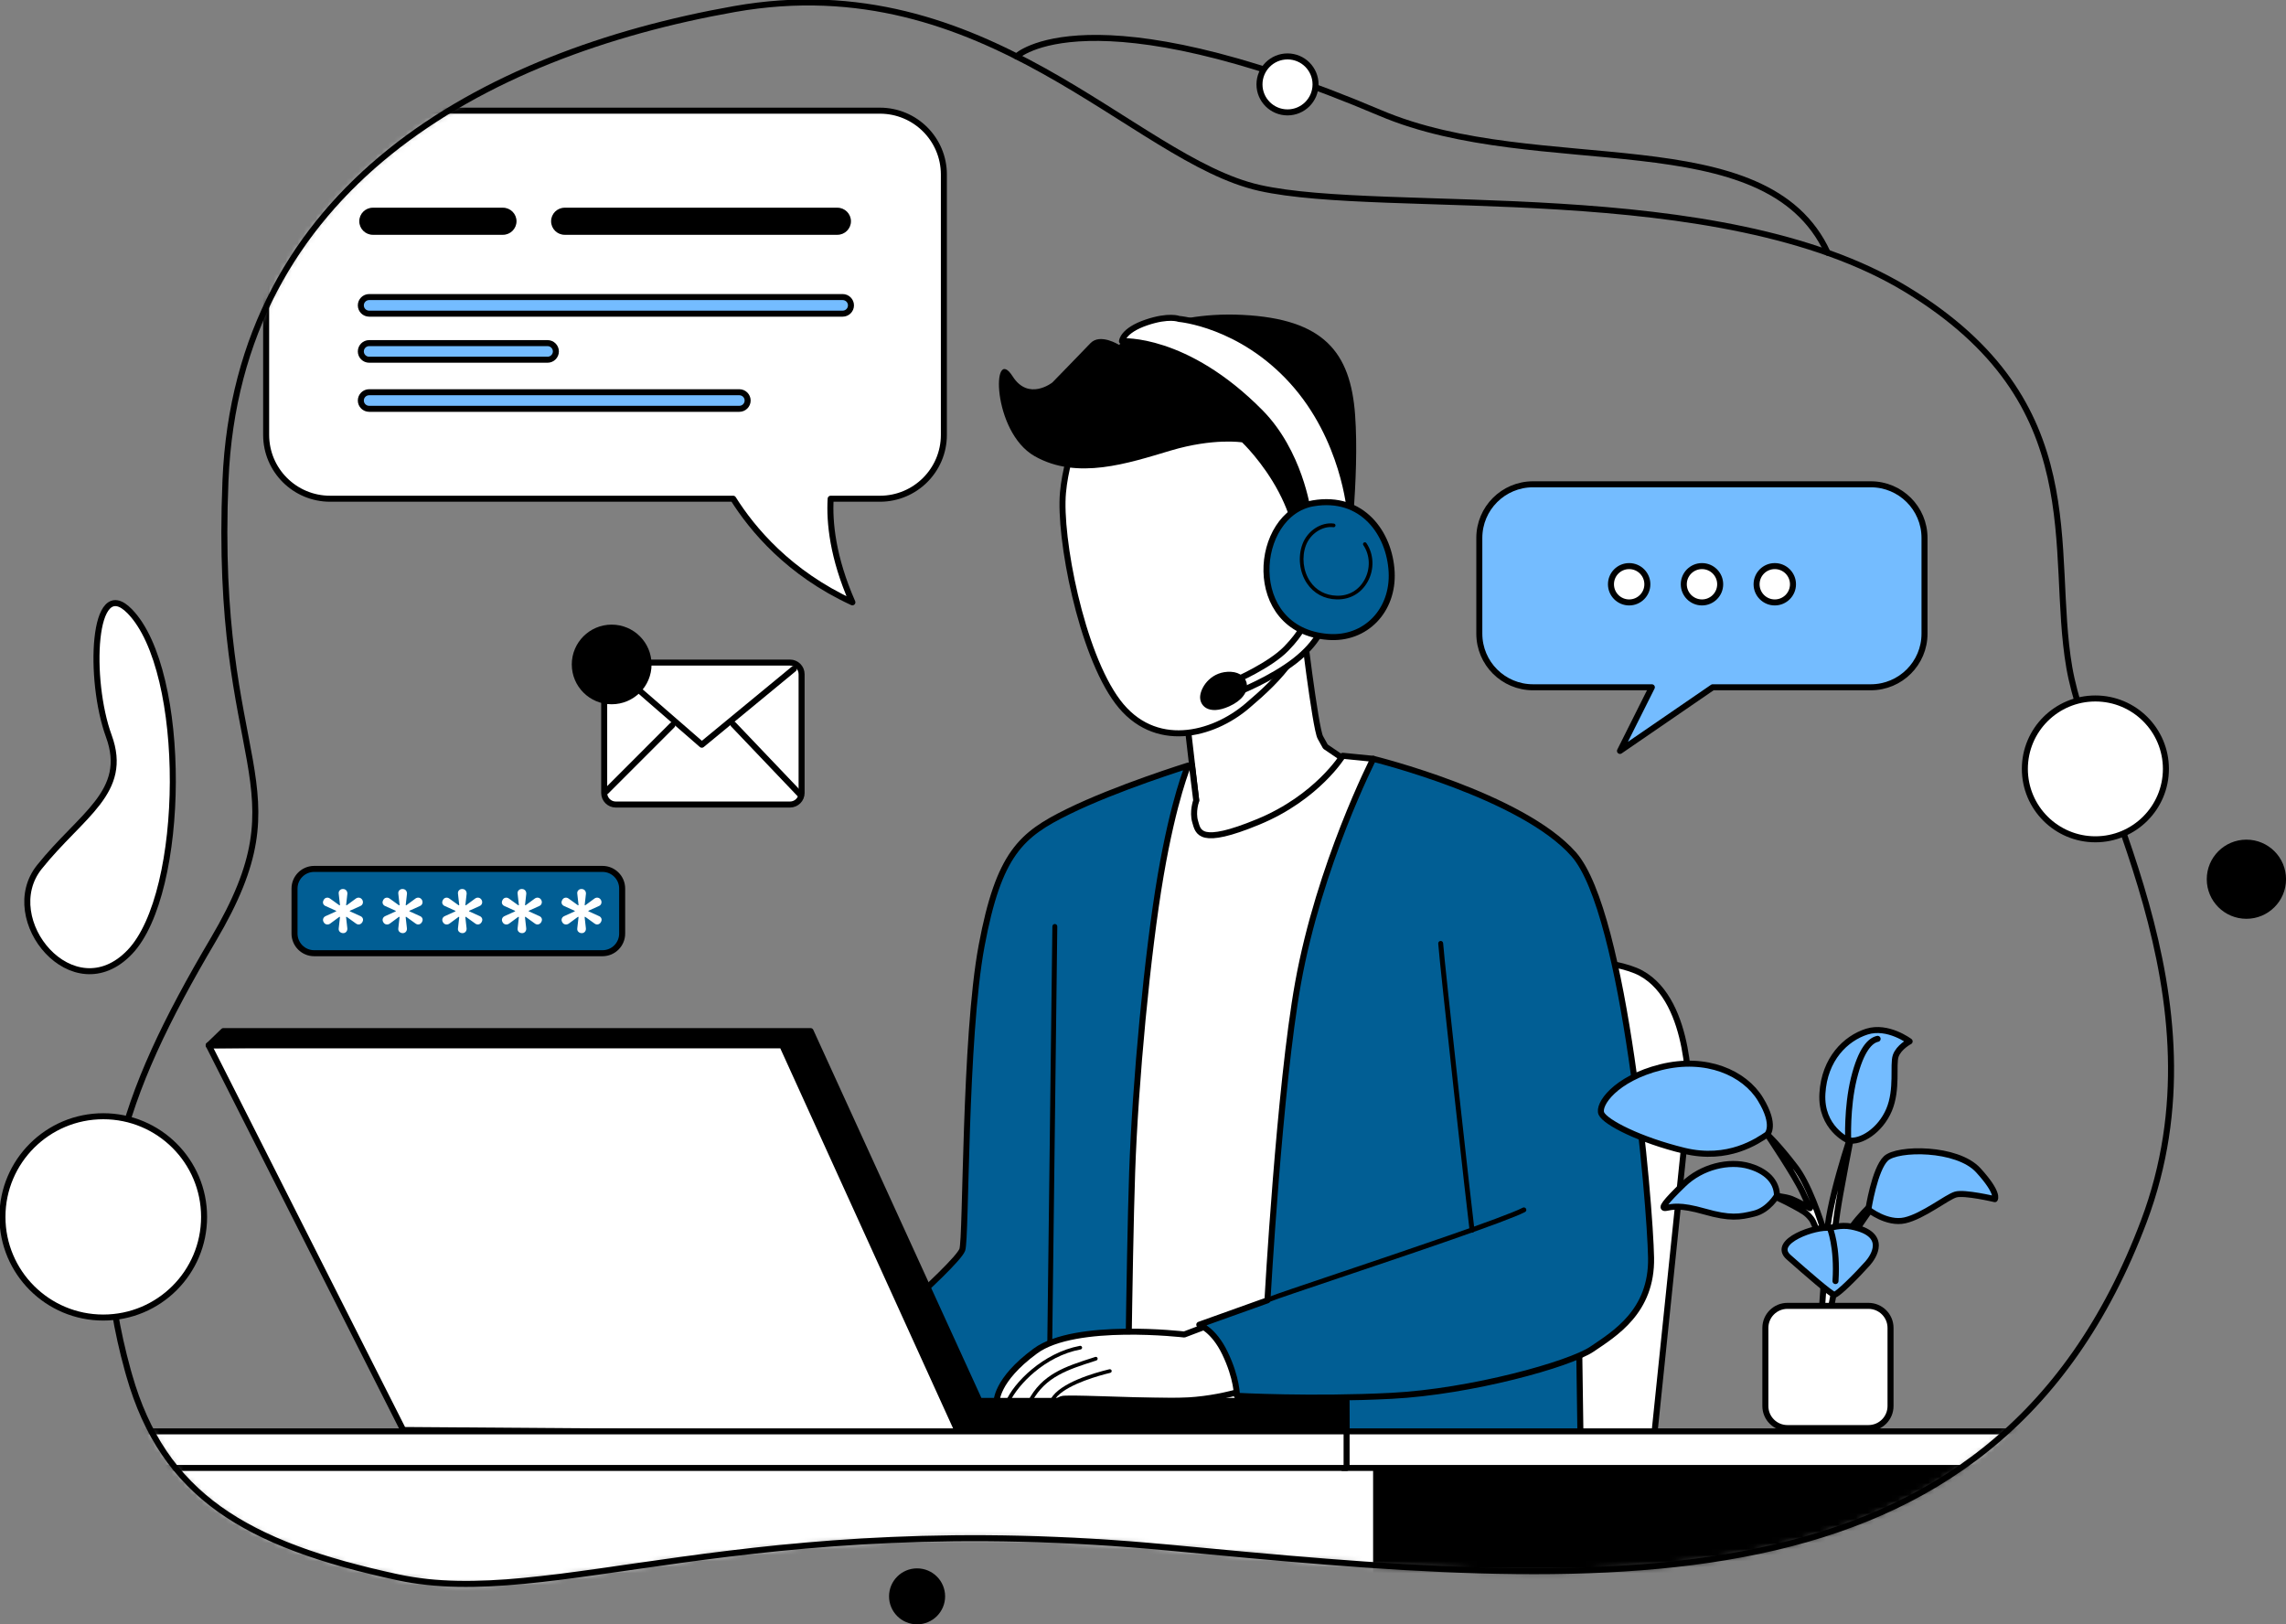 <svg width="380" height="270" viewBox="0 0 380 270" fill="none" xmlns="http://www.w3.org/2000/svg">
<rect x="0" y="0" width="380" height="270" fill="#808080" stroke="none"/>
<g clip-path="url(#clip0_4188_1001)">
<mask id="mask0_4188_1001" style="mask-type:luminance" maskUnits="userSpaceOnUse" x="18" y="0" width="343" height="264">
<path d="M194.354 257.259C264.85 263.927 331.103 270.163 356.381 202.99C370.476 165.534 347.364 130.527 343.979 110.938C340.595 91.35 348.043 67.035 316.919 48.115C285.795 29.204 230.317 35.954 209.339 31.228C188.361 26.502 164.007 -5.926 122.059 1.51C80.111 8.937 39.52 31.228 37.484 79.865C35.457 128.503 51.014 129.85 35.457 156.197C19.899 182.544 13.808 200.778 21.248 227.794C21.322 228.064 21.395 228.333 21.477 228.602C27.167 248.534 40.771 256.745 66.188 262.197C91.605 267.649 123.857 250.591 194.354 257.259Z" fill="white"/>
</mask>
<g mask="url(#mask0_4188_1001)">
<path d="M274.457 243.67L280.744 182.879C280.744 182.879 281.423 166.497 272.798 161.772C264.173 157.046 227.809 159.576 227.809 159.576V243.67H274.466H274.457Z" fill="white" stroke="black" stroke-linecap="round" stroke-linejoin="round"/>
<path d="M216.442 102.662C216.442 102.662 218.641 121.068 219.483 122.586L220.325 124.104L224.552 126.977C224.552 126.977 216.433 138.461 206.451 140.314C196.469 142.175 197.319 136.257 197.319 136.257L198.84 133.049L196.812 115.485C196.812 115.485 214.913 107.208 216.433 102.654L216.442 102.662Z" fill="white" stroke="black" stroke-linecap="round" stroke-linejoin="round"/>
<path d="M228.281 126.136L223.205 125.63C223.205 125.63 218.978 132.552 209.167 136.608C199.357 140.665 199.185 138.298 198.678 136.608C198.172 134.919 198.85 133.066 198.85 133.066L198.122 127.156L194.198 128.462L180.578 238.446L215.593 240.135L228.281 126.144V126.136Z" fill="white" stroke="black" stroke-linecap="round" stroke-linejoin="round"/>
<path d="M197.501 127.263C197.501 127.263 195.13 132.723 192.931 145.554C190.732 158.384 188.704 180.006 188.197 194.861C187.691 209.724 187.355 243.661 187.355 243.661C187.355 243.661 143.715 243.661 143.208 243.661C142.701 243.661 139.66 226.945 139.66 226.945C139.66 226.945 158.946 210.45 159.96 207.748C160.638 205.945 160.295 172.57 163.173 157.201C166.05 141.832 169.77 138.738 177.553 134.91C185.598 130.952 197.509 127.254 197.509 127.254L197.501 127.263Z" fill="#015E94" stroke="black" stroke-linecap="round" stroke-linejoin="round"/>
<path d="M174.086 223.909C174.086 224.138 174.266 224.317 174.495 224.317C174.724 224.317 174.903 224.138 174.903 223.909C174.903 222.701 175.116 205.545 175.329 188.959C175.533 172.366 175.754 155.209 175.754 154.001C175.754 153.773 175.574 153.593 175.345 153.593C175.116 153.593 174.936 153.773 174.936 154.001C174.936 155.209 174.724 172.366 174.511 188.951" fill="black"/>
<path d="M262.454 220.195L262.789 243.67H211.366C211.366 243.67 209.166 223.746 210.008 221.885C210.851 220.024 262.445 220.195 262.445 220.195H262.454Z" fill="#015E94" stroke="black" stroke-linecap="round" stroke-linejoin="round"/>
<path d="M180.924 68.382C180.924 68.382 177.376 74.462 176.697 81.89C176.019 89.317 179.706 108.539 185.796 116.644C191.887 124.749 201.559 122.251 207.314 117.354C212.595 112.857 217.803 107.894 219.152 98.1C220.509 88.305 216.274 69.728 204.265 65.843C192.255 61.958 180.924 68.374 180.924 68.374V68.382Z" fill="white" stroke="black" stroke-linecap="round" stroke-linejoin="round"/>
<path d="M165.665 233.051C165.665 233.051 166.262 233.051 167.169 233.026C167.382 233.026 167.619 233.026 167.864 233.026C168.739 233.002 169.801 232.977 170.872 232.945C171.11 232.945 171.355 232.928 171.592 232.92C172.655 232.896 173.562 233.026 174.412 232.977H174.437C174.617 232.977 174.878 232.994 175.091 233.002C175.197 233.01 175.295 233.018 175.361 233.01C175.851 232.92 175.949 232.806 176.481 232.569C177.168 232.259 187.158 232.822 194.72 232.871C202.274 232.904 208.357 230.782 209.46 229.859C210.572 228.921 211.243 219.445 204.792 218.824L196.862 221.828C196.862 221.828 178.754 219.681 172.115 224.57C165.46 229.459 165.665 233.059 165.665 233.059V233.051Z" fill="white" stroke="black" stroke-linecap="round" stroke-linejoin="round"/>
<path d="M174.438 232.969C174.617 232.969 174.879 232.985 175.092 232.994C175.255 232.732 175.598 232.259 175.786 232.063C177.83 229.982 182.768 228.635 184.559 228.202C184.722 228.162 184.828 227.998 184.788 227.835C184.755 227.672 184.583 227.574 184.411 227.607C181.804 228.235 176.269 229.843 174.699 232.479C174.65 232.553 174.519 232.806 174.438 232.969Z" fill="black"/>
<path d="M170.871 232.936C171.109 232.936 171.354 232.928 171.591 232.912C173.823 228.847 177.477 227.68 181.982 226.235L182.252 226.145C182.407 226.097 182.497 225.917 182.448 225.754C182.399 225.599 182.227 225.509 182.055 225.558L181.794 225.648C177.019 227.174 173.185 228.406 170.863 232.936H170.871Z" fill="black"/>
<path d="M167.172 233.026C167.385 233.026 167.622 233.026 167.867 233.018C169.224 230.178 173.704 225.419 179.623 224.317C179.795 224.285 179.901 224.13 179.877 223.958C179.844 223.795 179.681 223.689 179.517 223.713C173.41 224.856 168.488 229.835 167.164 233.026H167.172Z" fill="black"/>
<path d="M215.096 89.742C215.096 89.742 215.178 86.771 212.562 81.792C209.938 76.813 206.471 73.532 206.471 73.532C206.471 73.532 201.738 72.773 194.633 74.887C187.529 77.001 179.076 79.866 171.971 75.817C164.867 71.761 164.826 57.045 168.333 62.562C170.974 66.717 174.931 63.582 174.931 63.582C174.931 63.582 179.656 58.734 181.267 57.045C182.877 55.355 186.008 57.322 186.008 57.322C186.008 57.322 193.113 51.666 206.561 52.343C220.01 53.021 224.498 58.497 225.258 68.969C226.019 79.441 224.155 93.798 224.155 93.798L215.104 89.742H215.096Z" fill="black"/>
<path d="M219.826 104.18C219.826 104.18 219.147 106.8 215.256 109.837C211.364 112.873 205.723 115.101 205.723 115.101L205.273 113.134C205.273 113.134 211.111 110.604 213.817 107.812C216.523 105.029 216.858 103.503 216.858 103.503L219.817 104.18H219.826Z" fill="white" stroke="black" stroke-linecap="round" stroke-linejoin="round"/>
<path d="M204.607 111.673C201.475 111.526 199.726 113.999 199.513 115.599C199.293 117.199 200.797 118.994 204.32 117.419C208.694 115.46 207.746 111.82 204.615 111.673H204.607Z" fill="black"/>
<path d="M217.378 84.844C217.378 84.844 216.029 75.14 209.513 68.545C197.079 55.967 186.508 56.726 186.508 56.726C186.508 56.726 186.59 54.955 190.571 53.6C194.307 52.335 195.983 53.013 195.983 53.013C195.983 53.013 206.219 53.853 214.844 63.395C223.469 72.936 224.401 85.097 224.401 85.097L217.378 84.844Z" fill="white" stroke="black" stroke-linecap="round" stroke-linejoin="round"/>
<path d="M218.307 83.661C226.45 82.281 230.995 88.64 231.331 95.063C231.666 101.479 226.998 106.36 220.76 105.87C206.723 104.776 208.325 85.35 218.307 83.661Z" fill="#015E94" stroke="black" stroke-linecap="round" stroke-linejoin="round"/>
<path d="M222.364 99.634C224.515 99.634 226.33 98.557 227.368 96.655C228.48 94.623 228.39 92.117 227.131 90.272C227.033 90.133 226.845 90.101 226.706 90.191C226.567 90.288 226.526 90.476 226.624 90.615C227.752 92.272 227.834 94.525 226.828 96.361C225.88 98.1 224.196 99.087 222.201 99.022C220.337 98.973 218.759 98.124 217.762 96.63C216.617 94.924 216.356 92.574 217.091 90.631C217.827 88.705 219.83 87.399 221.653 87.636C221.817 87.66 221.972 87.538 221.997 87.375C222.021 87.211 221.898 87.056 221.735 87.032C219.601 86.746 217.361 88.207 216.519 90.419C215.71 92.541 216.004 95.112 217.255 96.973C218.375 98.638 220.124 99.585 222.185 99.634C222.242 99.634 222.299 99.634 222.356 99.634H222.364Z" fill="black"/>
<path d="M228.28 126.136C228.28 126.136 252.978 132.217 261.603 142.011C270.228 151.806 274.291 200.101 274.455 209.054C274.626 218.008 268.364 221.722 264.644 224.252C260.924 226.782 244.516 231.345 231.321 232.022C218.126 232.7 205.61 232.022 205.61 232.022C205.61 232.022 205.651 229.149 203.623 224.929C201.743 221.012 199.355 220.204 199.355 220.204L210.687 216.147C210.687 216.147 212.673 180.65 215.763 163.461C219.312 143.701 228.28 126.144 228.28 126.144V126.136Z" fill="#015E94" stroke="black" stroke-linecap="round" stroke-linejoin="round"/>
<path d="M244.691 204.9C244.691 204.9 244.732 204.9 244.748 204.9C244.969 204.867 245.124 204.663 245.1 204.434C244.797 202.312 240.105 160.033 239.892 156.793C239.876 156.564 239.679 156.393 239.459 156.409C239.23 156.425 239.066 156.621 239.075 156.842C239.287 160.082 243.988 202.418 244.29 204.541C244.323 204.745 244.495 204.892 244.691 204.892V204.9Z" fill="black"/>
<path d="M211.03 216.384C211.079 216.384 211.136 216.376 211.185 216.351C212.224 215.927 216.818 214.384 222.631 212.425C234.371 208.475 250.444 203.063 253.501 201.472C253.706 201.366 253.779 201.121 253.673 200.925C253.567 200.721 253.321 200.647 253.125 200.753C250.125 202.312 233.422 207.936 222.369 211.658C216.54 213.625 211.938 215.168 210.875 215.6C210.662 215.682 210.564 215.927 210.646 216.131C210.711 216.286 210.867 216.384 211.022 216.384H211.03Z" fill="black"/>
<path d="M34.688 173.753L67.021 237.703L161.291 238.38L132.203 172.856L34.688 173.753Z" fill="white" stroke="black" stroke-linecap="round" stroke-linejoin="round"/>
<path d="M223.858 237.98L223.841 232.863H162.812L134.738 171.395H37.14L34.688 173.762H130.029L159.207 237.931C159.207 237.931 223.858 237.817 223.858 237.98Z" fill="black" stroke="black" stroke-linecap="round" stroke-linejoin="round"/>
<path d="M228.104 267.641H340.246V242.821H228.104V267.641Z" fill="black" stroke="black" stroke-linecap="round" stroke-linejoin="round"/>
<path d="M26.982 267.641H228.75V242.821L26.982 242.821V267.641Z" fill="white" stroke="black" stroke-linecap="round" stroke-linejoin="round"/>
<path d="M223.205 244.012L345.664 244.012V237.932L223.205 237.932V244.012Z" fill="white" stroke="black" stroke-linecap="round" stroke-linejoin="round"/>
<path d="M22.075 244.012L223.844 244.012V237.932L22.075 237.932V244.012Z" fill="white" stroke="black" stroke-linecap="round" stroke-linejoin="round"/>
<path d="M54.878 18.397H146.271C152.141 18.397 156.899 23.148 156.899 29.008V72.291C156.899 78.152 152.141 82.902 146.271 82.902H138.079C137.85 86.828 138.414 92.664 141.693 100.124C131.13 95.259 125.056 87.962 121.876 82.902H54.87C49 82.902 44.242 78.152 44.242 72.291V29.008C44.242 23.148 49 18.397 54.87 18.397H54.878Z" fill="white" stroke="black" stroke-linecap="round" stroke-linejoin="round"/>
<path d="M93.866 39.031H139.198C140.441 39.031 141.455 38.019 141.455 36.778C141.455 35.538 140.441 34.526 139.198 34.526H93.866C92.623 34.526 91.609 35.529 91.609 36.778C91.609 38.019 92.615 39.031 93.866 39.031Z" fill="black"/>
<path d="M61.362 52.139H140.075C140.835 52.139 141.456 51.519 141.456 50.76C141.456 50.001 140.835 49.38 140.075 49.38H61.362C60.602 49.38 59.98 50.001 59.98 50.76C59.98 51.519 60.602 52.139 61.362 52.139Z" fill="#74BCFF" stroke="black" stroke-linecap="round" stroke-linejoin="round"/>
<path d="M61.362 59.795H91.022C91.783 59.795 92.404 59.175 92.404 58.416C92.404 57.657 91.783 57.036 91.022 57.036H61.362C60.602 57.036 59.98 57.657 59.98 58.416C59.98 59.175 60.602 59.795 61.362 59.795Z" fill="#74BCFF" stroke="black" stroke-linecap="round" stroke-linejoin="round"/>
<path d="M61.362 67.957H122.898C123.659 67.957 124.28 67.337 124.28 66.578C124.28 65.819 123.659 65.198 122.898 65.198H61.362C60.602 65.198 59.98 65.819 59.98 66.578C59.98 67.337 60.602 67.957 61.362 67.957Z" fill="#74BCFF" stroke="black" stroke-linecap="round" stroke-linejoin="round"/>
<path d="M61.979 39.031H83.603C84.846 39.031 85.859 38.019 85.859 36.778C85.859 35.538 84.846 34.526 83.603 34.526H61.979C60.736 34.526 59.723 35.529 59.723 36.778C59.723 38.019 60.736 39.031 61.979 39.031Z" fill="black"/>
<path d="M102.363 133.735H131.321C132.386 133.735 133.25 132.873 133.25 131.809V112.065C133.25 111.001 132.386 110.139 131.321 110.139H102.363C101.298 110.139 100.434 111.001 100.434 112.065V131.809C100.434 132.873 101.298 133.735 102.363 133.735Z" fill="white" stroke="black" stroke-linecap="round" stroke-linejoin="round"/>
<path d="M131.949 111.192L116.661 123.794L101.766 110.849" fill="white"/>
<path d="M131.949 111.192L116.661 123.794L101.766 110.849" stroke="black" stroke-linecap="round" stroke-linejoin="round"/>
<path d="M132.923 131.98L121.902 120.415L132.923 131.98Z" fill="white"/>
<path d="M132.923 131.98L121.902 120.415" stroke="black" stroke-linecap="round" stroke-linejoin="round"/>
<path d="M111.749 120.553L100.77 131.539L111.749 120.553Z" fill="white"/>
<path d="M111.749 120.553L100.77 131.539" stroke="black" stroke-linecap="round" stroke-linejoin="round"/>
<path d="M101.677 117.068C105.339 117.068 108.307 114.105 108.307 110.449C108.307 106.793 105.339 103.829 101.677 103.829C98.015 103.829 95.047 106.793 95.047 110.449C95.047 114.105 98.015 117.068 101.677 117.068Z" fill="black"/>
<path d="M52.228 158.45H100.152C101.958 158.45 103.422 156.988 103.422 155.185V147.7C103.422 145.897 101.958 144.435 100.152 144.435H52.228C50.422 144.435 48.958 145.897 48.958 147.7V155.185C48.958 156.988 50.422 158.45 52.228 158.45Z" fill="#015E94" stroke="black" stroke-linecap="round" stroke-linejoin="round"/>
<path d="M96.133 154.883C95.986 154.728 95.929 154.54 95.962 154.311L96.166 152.499C96.183 152.45 96.166 152.426 96.142 152.41C96.109 152.393 96.076 152.41 96.027 152.434L94.531 153.536C94.351 153.658 94.155 153.699 93.942 153.658C93.738 153.618 93.583 153.503 93.468 153.299C93.346 153.103 93.321 152.899 93.387 152.703C93.452 152.508 93.599 152.361 93.812 152.271L95.488 151.512C95.537 151.496 95.553 151.471 95.553 151.447C95.553 151.422 95.528 151.389 95.488 151.381L93.812 150.622C93.615 150.549 93.468 150.418 93.387 150.23C93.305 150.043 93.329 149.83 93.468 149.586C93.575 149.39 93.73 149.267 93.942 149.226C94.147 149.186 94.343 149.235 94.531 149.373L96.027 150.451C96.076 150.483 96.109 150.492 96.142 150.475C96.174 150.459 96.183 150.426 96.166 150.385L95.962 148.573C95.929 148.345 95.986 148.149 96.125 148.002C96.264 147.847 96.436 147.774 96.657 147.774C96.886 147.774 97.074 147.847 97.213 148.002C97.352 148.157 97.409 148.345 97.401 148.573L97.196 150.385C97.18 150.434 97.196 150.459 97.221 150.475C97.254 150.492 97.286 150.475 97.335 150.451L98.831 149.349C99.019 149.226 99.207 149.186 99.404 149.226C99.6 149.267 99.763 149.382 99.886 149.586C99.992 149.781 100.017 149.986 99.951 150.181C99.894 150.377 99.755 150.524 99.534 150.614L97.859 151.373C97.809 151.389 97.793 151.414 97.793 151.438C97.793 151.463 97.818 151.496 97.859 151.504L99.534 152.263C99.731 152.336 99.878 152.467 99.96 152.655C100.041 152.842 100.017 153.054 99.878 153.299C99.755 153.495 99.592 153.618 99.395 153.658C99.199 153.699 99.003 153.65 98.823 153.512L97.327 152.434C97.278 152.401 97.245 152.393 97.213 152.41C97.18 152.426 97.172 152.459 97.188 152.499L97.392 154.311C97.409 154.54 97.352 154.736 97.221 154.883C97.09 155.038 96.918 155.111 96.706 155.111C96.477 155.111 96.289 155.038 96.142 154.883H96.133Z" fill="white"/>
<path d="M86.216 154.883C86.068 154.728 86.011 154.54 86.044 154.311L86.248 152.499C86.265 152.45 86.256 152.426 86.224 152.41C86.191 152.393 86.158 152.41 86.109 152.434L84.613 153.536C84.433 153.658 84.237 153.699 84.025 153.658C83.82 153.618 83.665 153.503 83.55 153.299C83.428 153.103 83.403 152.899 83.469 152.703C83.534 152.508 83.681 152.361 83.894 152.271L85.57 151.512C85.619 151.496 85.635 151.471 85.635 151.447C85.635 151.422 85.611 151.389 85.57 151.381L83.894 150.622C83.698 150.549 83.55 150.418 83.469 150.23C83.387 150.043 83.411 149.83 83.55 149.586C83.657 149.39 83.812 149.267 84.025 149.226C84.229 149.186 84.425 149.235 84.613 149.373L86.109 150.451C86.158 150.483 86.191 150.492 86.224 150.475C86.256 150.459 86.265 150.426 86.248 150.385L86.044 148.573C86.011 148.345 86.068 148.149 86.207 148.002C86.346 147.847 86.518 147.774 86.739 147.774C86.968 147.774 87.156 147.847 87.295 148.002C87.434 148.157 87.491 148.345 87.483 148.573L87.278 150.385C87.262 150.434 87.278 150.459 87.303 150.475C87.335 150.492 87.368 150.475 87.417 150.451L88.913 149.349C89.101 149.226 89.29 149.186 89.486 149.226C89.682 149.267 89.845 149.382 89.968 149.586C90.074 149.781 90.099 149.986 90.033 150.181C89.976 150.377 89.837 150.524 89.617 150.614L87.941 151.373C87.891 151.389 87.875 151.414 87.875 151.438C87.875 151.463 87.9 151.496 87.941 151.504L89.617 152.263C89.813 152.336 89.96 152.467 90.042 152.655C90.123 152.842 90.099 153.054 89.96 153.299C89.837 153.495 89.674 153.618 89.478 153.658C89.281 153.699 89.085 153.65 88.905 153.512L87.409 152.434C87.36 152.401 87.327 152.393 87.295 152.41C87.262 152.426 87.254 152.459 87.27 152.499L87.475 154.311C87.491 154.54 87.434 154.736 87.303 154.883C87.172 155.038 87 155.111 86.788 155.111C86.559 155.111 86.371 155.038 86.224 154.883H86.216Z" fill="white"/>
<path d="M76.301 154.883C76.154 154.728 76.097 154.54 76.13 154.311L76.334 152.499C76.35 152.45 76.342 152.426 76.31 152.41C76.277 152.393 76.244 152.41 76.195 152.434L74.699 153.536C74.519 153.658 74.323 153.699 74.11 153.658C73.906 153.618 73.751 153.503 73.636 153.299C73.514 153.103 73.489 152.899 73.555 152.703C73.62 152.508 73.767 152.361 73.98 152.271L75.656 151.512C75.705 151.496 75.721 151.471 75.721 151.447C75.721 151.422 75.697 151.389 75.656 151.381L73.98 150.622C73.783 150.549 73.636 150.418 73.555 150.23C73.473 150.043 73.497 149.83 73.636 149.586C73.743 149.39 73.898 149.267 74.11 149.226C74.315 149.186 74.511 149.235 74.699 149.373L76.195 150.451C76.244 150.483 76.277 150.492 76.31 150.475C76.342 150.459 76.35 150.426 76.334 150.385L76.13 148.573C76.097 148.345 76.154 148.149 76.293 148.002C76.432 147.847 76.604 147.774 76.825 147.774C77.054 147.774 77.242 147.847 77.381 148.002C77.52 148.157 77.577 148.345 77.569 148.573L77.364 150.385C77.348 150.434 77.364 150.459 77.389 150.475C77.421 150.492 77.454 150.475 77.503 150.451L78.999 149.349C79.187 149.226 79.375 149.186 79.572 149.226C79.768 149.267 79.931 149.382 80.054 149.586C80.16 149.781 80.185 149.986 80.119 150.181C80.062 150.377 79.923 150.524 79.702 150.614L78.026 151.373C77.977 151.389 77.961 151.414 77.961 151.438C77.961 151.463 77.986 151.496 78.026 151.504L79.702 152.263C79.899 152.336 80.046 152.467 80.127 152.655C80.209 152.842 80.185 153.054 80.046 153.299C79.923 153.495 79.76 153.618 79.563 153.658C79.367 153.699 79.171 153.65 78.991 153.512L77.495 152.434C77.446 152.401 77.413 152.393 77.381 152.41C77.348 152.426 77.34 152.459 77.356 152.499L77.561 154.311C77.577 154.54 77.52 154.736 77.389 154.883C77.258 155.038 77.086 155.111 76.874 155.111C76.645 155.111 76.457 155.038 76.31 154.883H76.301Z" fill="white"/>
<path d="M66.383 154.883C66.236 154.728 66.179 154.54 66.212 154.311L66.416 152.499C66.433 152.45 66.424 152.426 66.392 152.41C66.359 152.393 66.326 152.41 66.277 152.434L64.781 153.536C64.601 153.658 64.405 153.699 64.192 153.658C63.988 153.618 63.833 153.503 63.718 153.299C63.596 153.103 63.571 152.899 63.637 152.703C63.702 152.508 63.849 152.361 64.062 152.271L65.738 151.512C65.787 151.496 65.803 151.471 65.803 151.447C65.803 151.422 65.778 151.389 65.738 151.381L64.062 150.622C63.865 150.549 63.718 150.418 63.637 150.23C63.555 150.043 63.579 149.83 63.718 149.586C63.825 149.39 63.98 149.267 64.192 149.226C64.397 149.186 64.593 149.235 64.781 149.373L66.277 150.451C66.326 150.483 66.359 150.492 66.392 150.475C66.424 150.459 66.433 150.426 66.416 150.385L66.212 148.573C66.179 148.345 66.236 148.149 66.375 148.002C66.514 147.847 66.686 147.774 66.907 147.774C67.136 147.774 67.324 147.847 67.463 148.002C67.602 148.157 67.659 148.345 67.651 148.573L67.446 150.385C67.43 150.434 67.446 150.459 67.471 150.475C67.504 150.492 67.536 150.475 67.585 150.451L69.081 149.349C69.269 149.226 69.457 149.186 69.654 149.226C69.85 149.267 70.013 149.382 70.136 149.586C70.242 149.781 70.267 149.986 70.201 150.181C70.144 150.377 70.005 150.524 69.784 150.614L68.109 151.373C68.059 151.389 68.043 151.414 68.043 151.438C68.043 151.463 68.068 151.496 68.109 151.504L69.784 152.263C69.981 152.336 70.128 152.467 70.21 152.655C70.291 152.842 70.267 153.054 70.128 153.299C70.005 153.495 69.842 153.618 69.645 153.658C69.449 153.699 69.253 153.65 69.073 153.512L67.577 152.434C67.528 152.401 67.495 152.393 67.463 152.41C67.43 152.426 67.422 152.459 67.438 152.499L67.642 154.311C67.659 154.54 67.602 154.736 67.471 154.883C67.34 155.038 67.168 155.111 66.956 155.111C66.727 155.111 66.539 155.038 66.392 154.883H66.383Z" fill="white"/>
<path d="M56.477 154.883C56.33 154.728 56.273 154.54 56.306 154.311L56.51 152.499C56.526 152.45 56.518 152.426 56.485 152.41C56.453 152.393 56.42 152.41 56.371 152.434L54.875 153.536C54.695 153.658 54.499 153.699 54.286 153.658C54.082 153.618 53.926 153.503 53.812 153.299C53.689 153.103 53.665 152.899 53.73 152.703C53.796 152.508 53.943 152.361 54.155 152.271L55.831 151.512C55.88 151.496 55.897 151.471 55.897 151.447C55.897 151.422 55.872 151.389 55.831 151.381L54.155 150.622C53.959 150.549 53.812 150.418 53.73 150.23C53.649 150.043 53.673 149.83 53.812 149.586C53.918 149.39 54.074 149.267 54.286 149.226C54.491 149.186 54.687 149.235 54.875 149.373L56.371 150.451C56.42 150.483 56.453 150.492 56.485 150.475C56.518 150.459 56.526 150.426 56.51 150.385L56.306 148.573C56.273 148.345 56.33 148.149 56.469 148.002C56.608 147.847 56.78 147.774 57.001 147.774C57.229 147.774 57.417 147.847 57.556 148.002C57.695 148.157 57.753 148.345 57.744 148.573L57.54 150.385C57.524 150.434 57.54 150.459 57.565 150.475C57.597 150.492 57.63 150.475 57.679 150.451L59.175 149.349C59.363 149.226 59.551 149.186 59.747 149.226C59.944 149.267 60.107 149.382 60.23 149.586C60.336 149.781 60.361 149.986 60.295 150.181C60.238 150.377 60.099 150.524 59.878 150.614L58.202 151.373C58.153 151.389 58.137 151.414 58.137 151.438C58.137 151.463 58.161 151.496 58.202 151.504L59.878 152.263C60.074 152.336 60.222 152.467 60.303 152.655C60.385 152.842 60.361 153.054 60.222 153.299C60.099 153.495 59.935 153.618 59.739 153.658C59.543 153.699 59.347 153.65 59.167 153.512L57.671 152.434C57.622 152.401 57.589 152.393 57.556 152.41C57.524 152.426 57.516 152.459 57.532 152.499L57.736 154.311C57.753 154.54 57.695 154.736 57.565 154.883C57.434 155.038 57.262 155.111 57.05 155.111C56.821 155.111 56.633 155.038 56.485 154.883H56.477Z" fill="white"/>
<path d="M304.246 218.285C304.246 218.285 304.851 213.584 306.527 208.736C308.203 203.888 313.059 198.427 313.059 198.427C313.059 198.427 308.955 201.912 307.287 204.794C305.62 207.675 304.401 212.833 304.401 212.833C304.401 212.833 304.401 206.769 305.922 198.427C307.443 190.086 307.892 188.119 307.892 188.119C307.892 188.119 303.641 200.402 303.641 206.165C303.641 206.165 302.096 200.509 299.938 196.395C299.48 195.513 298.989 194.705 298.482 194.036C295.597 190.249 293.773 188.576 293.773 188.576C293.773 188.576 298.401 195.448 299.635 198.142L300.87 200.835C300.87 200.835 298.785 199.684 297.788 199.292C296.782 198.909 294.55 198.68 294.55 198.68C294.55 198.68 296.635 199.603 298.172 200.451C299.717 201.3 300.33 201.602 301.099 202.606C301.867 203.61 302.791 207.226 303.102 209.454C303.412 211.691 302.791 218.228 302.791 218.228L304.246 218.294V218.285Z" fill="white" stroke="black" stroke-linecap="round" stroke-linejoin="round"/>
<path d="M297.126 237.385H310.591C312.618 237.385 314.262 235.744 314.262 233.72V220.734C314.262 218.71 312.618 217.069 310.591 217.069H297.126C295.099 217.069 293.455 218.71 293.455 220.734V233.72C293.455 235.744 295.099 237.385 297.126 237.385Z" fill="white" stroke="black" stroke-linecap="round" stroke-linejoin="round"/>
<path d="M293.764 188.568C293.764 188.568 295.301 187.082 292.636 182.715C289.979 178.349 283.626 175.516 276.072 177.402C268.518 179.287 265.518 183.654 266.205 185.115C266.891 186.568 272.557 189.482 279.939 191.285C287.322 193.081 292.219 189.604 293.764 188.576V188.568Z" fill="#74BCFF" stroke="black" stroke-linecap="round" stroke-linejoin="round"/>
<path d="M307.228 189.563C307.228 189.563 302.593 187.506 302.936 181.769C303.28 176.031 306.795 172.603 310.319 171.484C313.834 170.374 317.439 173.109 317.439 173.109C317.439 173.109 315.641 174.047 315.126 175.508C314.611 176.961 315.469 181.075 314.014 184.503C312.559 187.931 309.297 189.988 307.236 189.555L307.228 189.563Z" fill="#74BCFF" stroke="black" stroke-linecap="round" stroke-linejoin="round"/>
<path d="M307.226 189.563C307.226 189.563 306.972 184.168 308.166 179.279C309.368 174.398 310.913 172.937 312.115 172.684" stroke="black" stroke-linecap="round" stroke-linejoin="round"/>
<path d="M310.574 201.047C310.574 201.047 311.604 194.363 313.493 192.567C315.381 190.771 325.339 190.681 328.854 194.534C332.37 198.386 331.601 199.333 331.601 199.333C331.601 199.333 326.541 198.133 325.077 198.566C323.622 198.99 319.673 202.165 316.665 202.851C313.664 203.537 310.574 201.055 310.574 201.055V201.047Z" fill="#74BCFF" stroke="black" stroke-linecap="round" stroke-linejoin="round"/>
<path d="M295.38 198.737C295.38 198.737 294.007 201.137 291.603 201.733C289.2 202.329 287.573 202.59 283.362 201.39C279.16 200.19 277.958 200.623 276.928 200.794C275.898 200.966 276.847 199.766 279.847 196.852C282.847 193.938 287.401 192.828 290.835 193.856C294.268 194.885 295.38 196.942 295.38 198.737Z" fill="#74BCFF" stroke="black" stroke-linecap="round" stroke-linejoin="round"/>
<path d="M304.18 204.133C304.18 204.133 305.978 203.529 307.76 203.888C314.105 205.145 311.333 209.03 310.45 210.017C308.766 211.919 305.414 215.274 304.907 215.225C304.4 215.176 300.313 211.617 297.329 208.981C294.345 206.344 301.956 203.733 304.171 204.133H304.18Z" fill="#74BCFF" stroke="black" stroke-linecap="round" stroke-linejoin="round"/>
<path d="M304.18 204.133C304.18 204.133 305.488 207.234 305.112 212.948" stroke="black" stroke-linecap="round" stroke-linejoin="round"/>
<path d="M310.982 80.502H254.834C249.904 80.502 245.906 84.493 245.906 89.415V105.331C245.906 110.253 249.904 114.244 254.834 114.244H274.585L269.288 124.822L284.698 114.244H310.982C315.912 114.244 319.91 110.253 319.91 105.331V89.415C319.91 84.493 315.912 80.502 310.982 80.502Z" fill="#74BCFF" stroke="black" stroke-linecap="round" stroke-linejoin="round"/>
<path d="M295.021 100.14C296.692 100.14 298.046 98.788 298.046 97.12C298.046 95.452 296.692 94.1 295.021 94.1C293.35 94.1 291.996 95.452 291.996 97.12C291.996 98.788 293.35 100.14 295.021 100.14Z" fill="white" stroke="black" stroke-linecap="round" stroke-linejoin="round"/>
<path d="M282.919 100.14C284.59 100.14 285.944 98.788 285.944 97.12C285.944 95.452 284.59 94.1 282.919 94.1C281.249 94.1 279.895 95.452 279.895 97.12C279.895 98.788 281.249 100.14 282.919 100.14Z" fill="white" stroke="black" stroke-linecap="round" stroke-linejoin="round"/>
<path d="M270.814 100.14C272.485 100.14 273.839 98.788 273.839 97.12C273.839 95.452 272.485 94.1 270.814 94.1C269.143 94.1 267.789 95.452 267.789 97.12C267.789 98.788 269.143 100.14 270.814 100.14Z" fill="white" stroke="black" stroke-linecap="round" stroke-linejoin="round"/>
</g>
<path d="M194.35 257.259C264.846 263.927 331.099 270.163 356.378 202.99C370.472 165.534 347.36 130.527 343.976 110.938C340.591 91.35 348.039 67.035 316.915 48.115C285.791 29.204 230.313 35.954 209.335 31.228C188.357 26.502 164.003 -5.926 122.055 1.51C80.107 8.937 39.516 31.228 37.48 79.865C35.453 128.503 51.011 129.85 35.453 156.197C19.895 182.544 13.805 200.778 21.244 227.794C21.318 228.064 21.391 228.333 21.473 228.602C27.163 248.534 40.767 256.745 66.184 262.197C91.601 267.649 123.853 250.591 194.35 257.259Z" stroke="black" stroke-linecap="round" stroke-linejoin="round"/>
<path d="M373.417 152.728C377.057 152.728 380.007 149.783 380.007 146.149C380.007 142.516 377.057 139.571 373.417 139.571C369.778 139.571 366.828 142.516 366.828 146.149C366.828 149.783 369.778 152.728 373.417 152.728Z" fill="black"/>
<path d="M152.445 270.008C155.019 270.008 157.105 267.925 157.105 265.356C157.105 262.786 155.019 260.704 152.445 260.704C149.871 260.704 147.785 262.786 147.785 265.356C147.785 267.925 149.871 270.008 152.445 270.008Z" fill="black"/>
<path d="M348.313 139.514C354.788 139.514 360.037 134.273 360.037 127.809C360.037 121.345 354.788 116.105 348.313 116.105C341.839 116.105 336.59 121.345 336.59 127.809C336.59 134.273 341.839 139.514 348.313 139.514Z" fill="white" stroke="black" stroke-linecap="round" stroke-linejoin="round"/>
<path d="M17.166 219.012C26.422 219.012 33.925 211.521 33.925 202.28C33.925 193.039 26.422 185.548 17.166 185.548C7.91 185.548 0.406 193.039 0.406 202.28C0.406 211.521 7.91 219.012 17.166 219.012Z" fill="white" stroke="black" stroke-linecap="round" stroke-linejoin="round"/>
<path d="M168.98 9.378C168.98 9.378 180.622 -1.926 229.47 18.789C255.868 29.987 293.59 19.728 303.801 42.01" stroke="black" stroke-linecap="round" stroke-linejoin="round"/>
<path d="M21.572 101.617C31.26 111.567 30.966 148.451 21.572 158.262C12.179 168.073 -0.411 152.826 6.546 144.125C13.503 135.424 21.499 131.662 18.09 122.357C14.68 113.052 15.31 95.194 21.572 101.617Z" fill="white" stroke="black" stroke-linecap="round" stroke-linejoin="round"/>
<path d="M214.023 18.683C216.597 18.683 218.683 16.6 218.683 14.03C218.683 11.461 216.597 9.378 214.023 9.378C211.45 9.378 209.363 11.461 209.363 14.03C209.363 16.6 211.45 18.683 214.023 18.683Z" fill="white" stroke="black" stroke-linecap="round" stroke-linejoin="round"/>
</g>
<defs>
<clipPath id="clip0_4188_1001">
<rect width="380" height="270" fill="white"/>
</clipPath>
</defs>
</svg>
